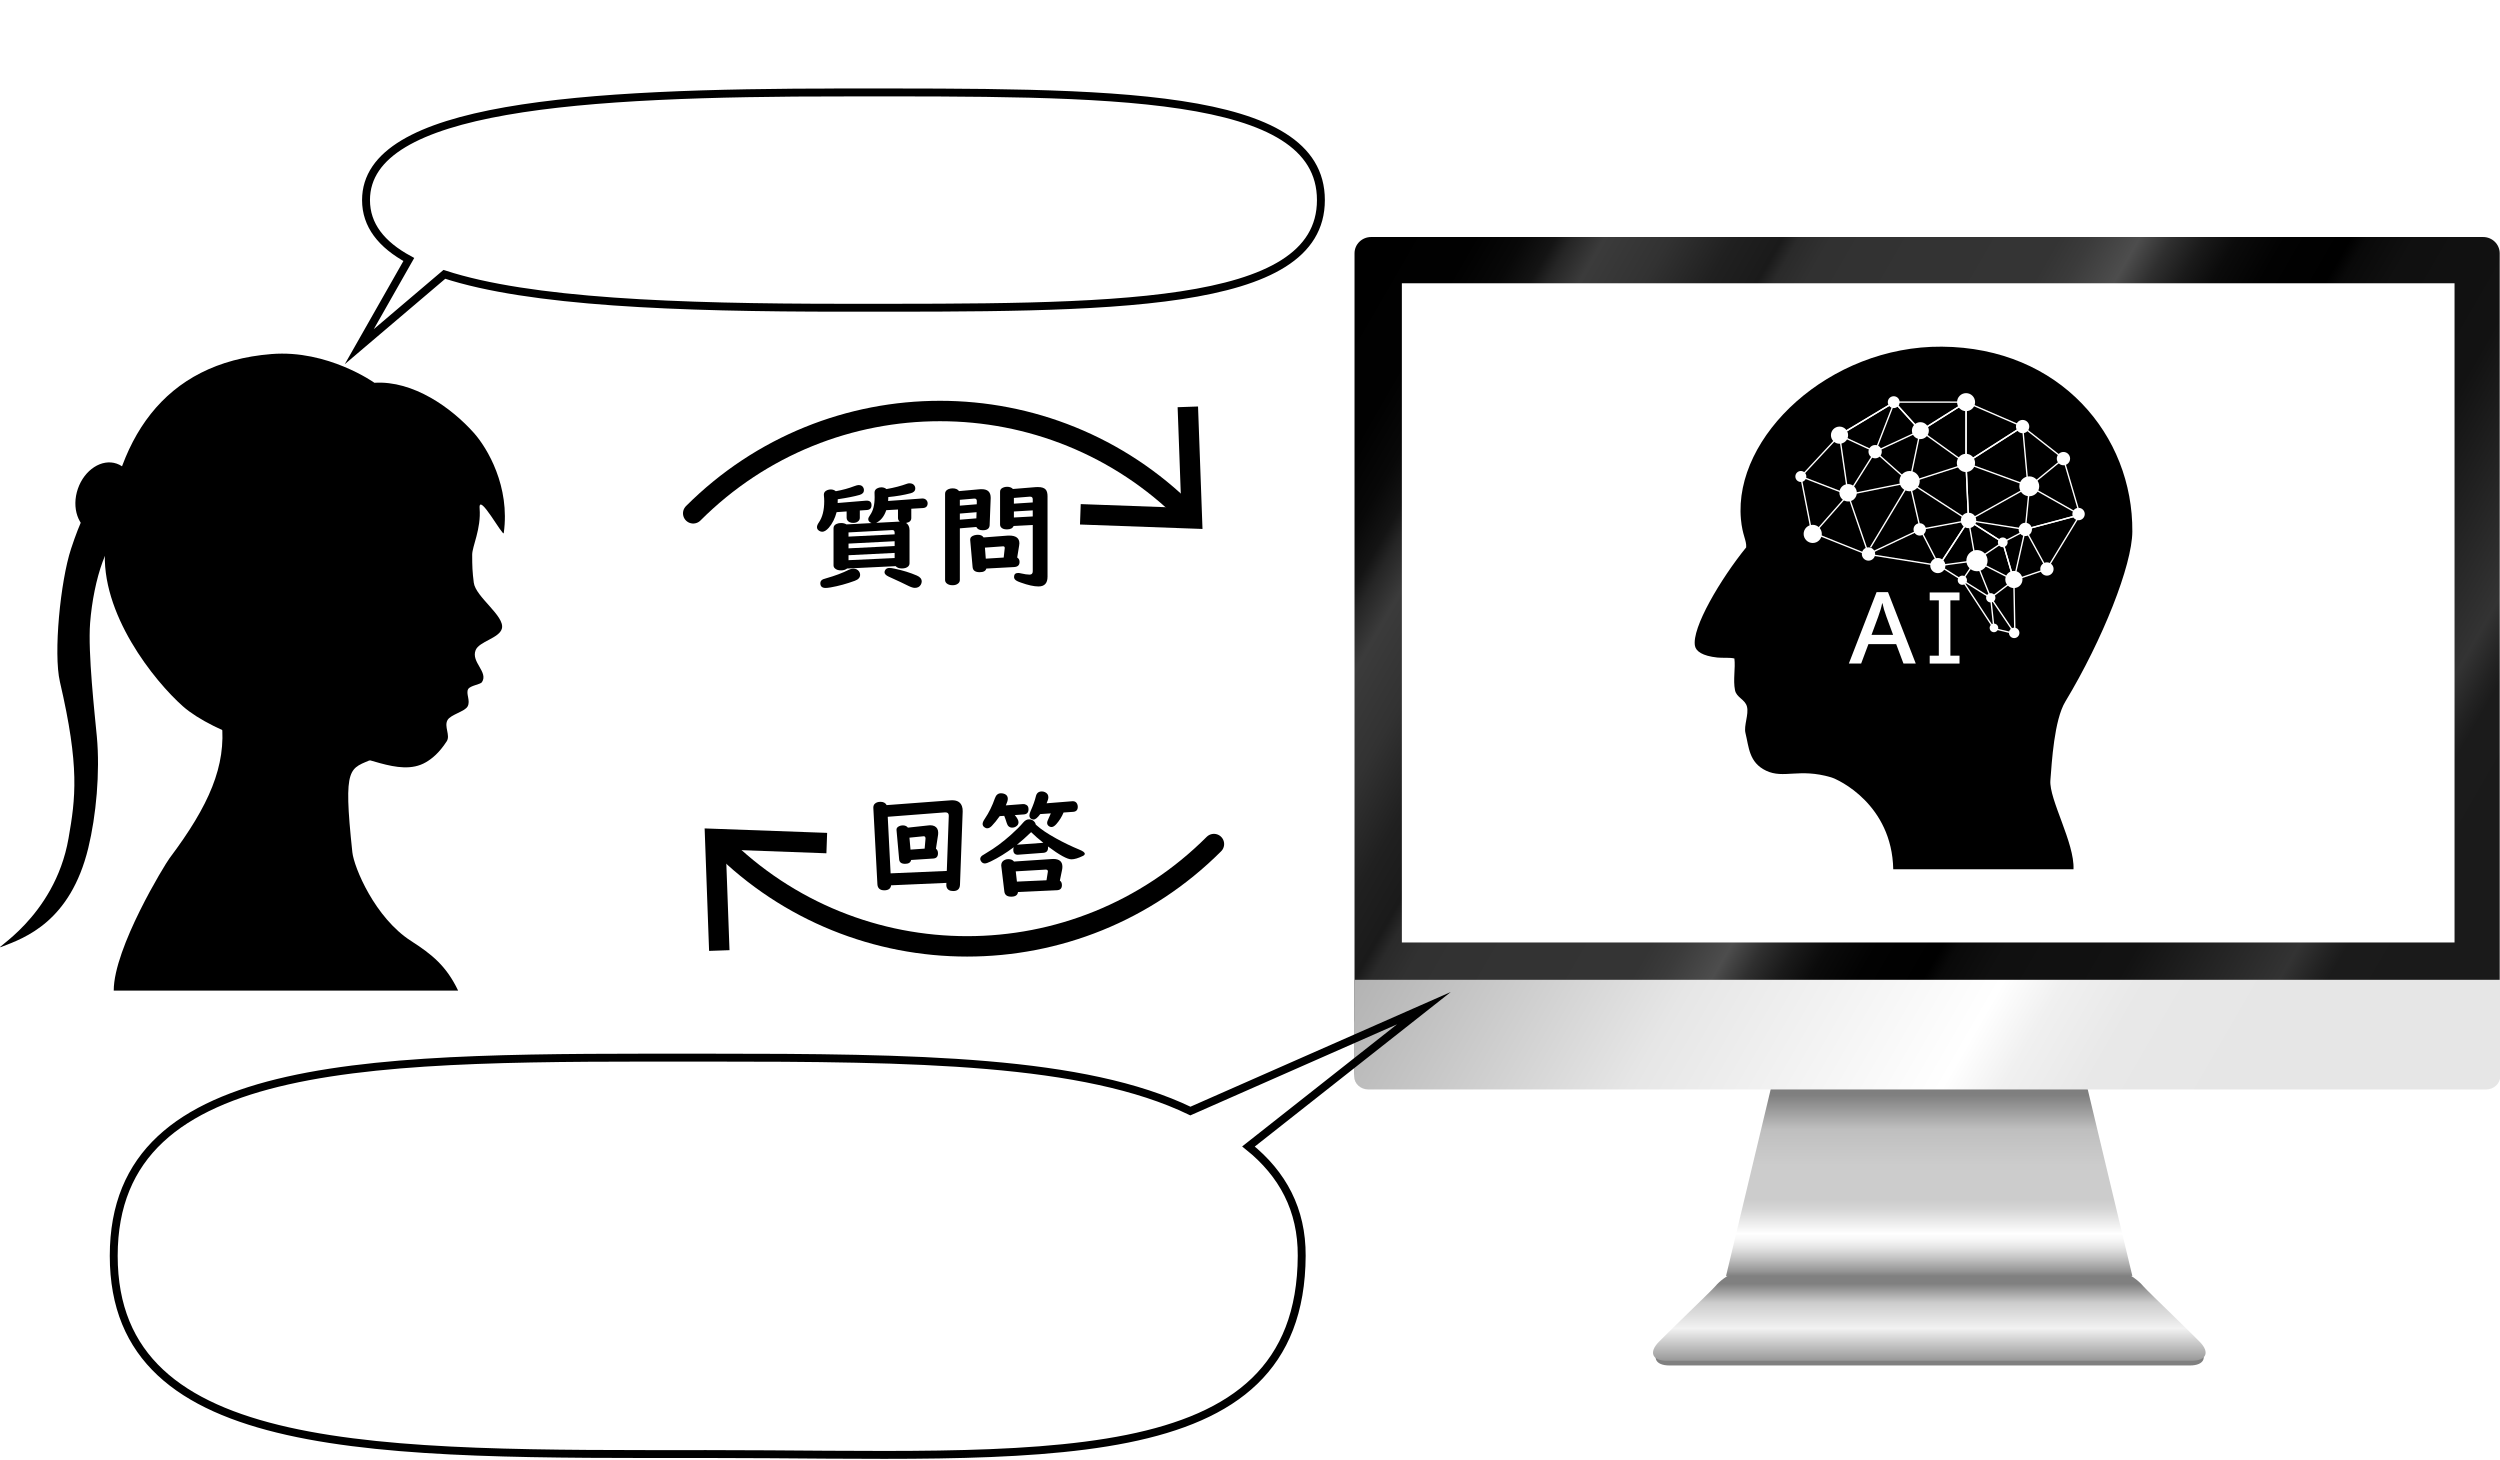 <?xml version="1.0" encoding="UTF-8"?>
<svg xmlns="http://www.w3.org/2000/svg" width="1581" height="923" viewBox="0 0 1581 923" fill="none">
  <g clip-path="url(#clip0_591_309)">
    <path d="M1370.41 831.968C1356.1 817.978 1354.61 816.158 1354.61 816.158C1348.68 808.928 1336.17 803.008 1326.82 803.008H1113.86C1104.51 803.008 1092 808.928 1086.07 816.158C1086.07 816.158 1084.58 817.978 1070.27 831.968C1059.58 842.428 1050.76 851.398 1050.76 851.398C1044.2 858.068 1046.49 863.528 1055.85 863.528H1384.83C1394.18 863.528 1396.47 858.068 1389.92 851.398C1389.92 851.398 1381.1 842.418 1370.41 831.968Z" fill="#808080"></path>
    <path d="M1371.37 829.159C1356.95 815.249 1355.45 813.439 1355.45 813.439C1349.47 806.239 1336.93 800.359 1327.57 800.359H1112.63C1103.28 800.359 1090.73 806.249 1084.75 813.439C1084.75 813.439 1083.25 815.249 1068.83 829.159C1058.05 839.559 1049.15 848.499 1049.15 848.499C1042.55 855.129 1044.8 860.549 1054.15 860.549H1386.04C1395.39 860.549 1397.65 855.129 1391.04 848.499C1391.04 848.499 1382.14 839.559 1371.36 829.159H1371.37Z" fill="url(#paint0_linear_591_309)"></path>
    <path d="M1348.5 806.903H1091.55L1123.67 672.633H1316.38L1348.5 806.903Z" fill="url(#paint1_linear_591_309)"></path>
    <path d="M1580.81 160.191C1580.81 154.501 1576.11 149.891 1570.32 149.891H867.092C861.302 149.891 856.602 154.501 856.602 160.191V677.951C856.602 683.641 861.302 688.251 867.092 688.251H1570.32C1576.11 688.251 1580.81 683.641 1580.81 677.951V160.191Z" fill="url(#paint2_linear_591_309)"></path>
    <path d="M1552.25 179.141H886.539V596.021H1552.25V179.141Z" fill="white"></path>
    <path d="M1581.14 619.641H856.571V645.261C856.441 645.821 856.371 646.411 856.371 647.011V680.701C856.371 685.271 860.391 688.981 865.351 688.981H1572.16C1577.12 688.981 1581.14 685.271 1581.14 680.701V666.391V619.651V619.641Z" fill="url(#paint3_linear_591_309)"></path>
    <path d="M750.549 324.624C664.279 238.354 524.649 238.354 438.379 324.624" stroke="black" stroke-width="12.91" stroke-miterlimit="10" stroke-linecap="round"></path>
    <path d="M757.638 257.062L744.728 257.513L747.058 321.112L683.448 318.793L682.988 331.703L760.458 334.513L757.638 257.062Z" fill="black"></path>
    <path d="M455.52 533.781C541.79 620.051 681.42 620.051 767.69 533.781" stroke="black" stroke-width="12.91" stroke-miterlimit="10" stroke-linecap="round"></path>
    <path d="M448.429 601.351L461.339 600.891L459.009 537.291L522.619 539.621L523.079 526.711L445.609 523.891L448.429 601.351Z" fill="black"></path>
    <path d="M1306.1 443.72C1329.81 404.37 1348.33 357.48 1348.49 336.2C1348.95 275.44 1302.94 219.8 1227.99 219.23C1156.95 218.7 1096.27 275.85 1100.96 328.29C1101.88 338.63 1104.59 341.54 1104.29 346.16C1088.21 365.98 1069.62 397.24 1071.91 408.53C1072.58 411.82 1076.5 414.81 1086.06 415.83C1089.34 416.18 1094.3 415.7 1096.83 416.44C1097.59 422.56 1095.9 429.9 1097.22 436.49C1098.17 441.22 1103.61 442.23 1104.79 446.89C1106.03 451.8 1102.68 458.92 1103.83 463.56C1106.03 472.4 1105.97 482.19 1116.89 487.39C1128.05 492.7 1137.7 485.61 1157.96 491.57C1162.68 492.95 1196.48 508.72 1197.29 549.73H1311.28C1312.09 533.27 1295.73 505.41 1296.66 493.52C1297.57 481.9 1299.06 455.4 1306.1 443.71V443.72Z" fill="black"></path>
    <path d="M1174.25 311.627C1174.25 314.667 1171.78 317.137 1168.74 317.137C1165.7 317.137 1163.23 314.667 1163.23 311.627C1163.23 308.587 1165.7 306.117 1168.74 306.117C1171.78 306.117 1174.25 308.587 1174.25 311.627Z" fill="white"></path>
    <path d="M1256.94 354.554C1256.94 358.264 1253.94 361.264 1250.23 361.264C1246.52 361.264 1243.52 358.264 1243.52 354.554C1243.52 350.844 1246.52 347.844 1250.23 347.844C1253.94 347.844 1256.94 350.844 1256.94 354.554Z" fill="white"></path>
    <path d="M1289.6 307.54C1289.6 311.02 1286.78 313.83 1283.31 313.83C1279.84 313.83 1277.02 311.01 1277.02 307.54C1277.02 304.07 1279.84 301.25 1283.31 301.25C1286.78 301.25 1289.6 304.07 1289.6 307.54Z" fill="white"></path>
    <path d="M1243.91 366.936C1243.91 368.546 1242.61 369.856 1240.99 369.856C1239.37 369.856 1238.07 368.546 1238.07 366.936C1238.07 365.326 1239.38 364.016 1240.99 364.016C1242.6 364.016 1243.91 365.326 1243.91 366.936Z" fill="white"></path>
    <path d="M1217.95 334.795C1217.95 336.965 1216.2 338.715 1214.03 338.715C1211.86 338.715 1210.11 336.955 1210.11 334.795C1210.11 332.635 1211.87 330.875 1214.03 330.875C1216.19 330.875 1217.95 332.635 1217.95 334.795Z" fill="white"></path>
    <path d="M1249.78 329.13C1249.78 331.83 1247.59 334.01 1244.9 334.01C1242.21 334.01 1240.02 331.82 1240.02 329.13C1240.02 326.44 1242.21 324.25 1244.9 324.25C1247.59 324.25 1249.78 326.44 1249.78 329.13Z" fill="white"></path>
    <path d="M1185.84 350.351C1185.84 352.681 1183.96 354.561 1181.63 354.561C1179.3 354.561 1177.42 352.671 1177.42 350.351C1177.42 348.031 1179.31 346.141 1181.63 346.141C1183.95 346.141 1185.84 348.021 1185.84 350.351Z" fill="white"></path>
    <path d="M1298.69 359.835C1298.69 362.165 1296.8 364.045 1294.48 364.045C1292.16 364.045 1290.27 362.165 1290.27 359.835C1290.27 357.505 1292.16 355.625 1294.48 355.625C1296.8 355.625 1298.69 357.505 1298.69 359.835Z" fill="white"></path>
    <path d="M1309.13 290.03C1309.13 292.36 1307.25 294.24 1304.92 294.24C1302.59 294.24 1300.71 292.35 1300.71 290.03C1300.71 287.71 1302.6 285.82 1304.92 285.82C1307.24 285.82 1309.13 287.7 1309.13 290.03Z" fill="white"></path>
    <path d="M1283.31 269.765C1283.31 272.095 1281.43 273.975 1279.1 273.975C1276.77 273.975 1274.89 272.085 1274.89 269.765C1274.89 267.445 1276.77 265.555 1279.1 265.555C1281.43 265.555 1283.31 267.445 1283.31 269.765Z" fill="white"></path>
    <path d="M1269.62 342.971C1269.62 344.671 1268.24 346.051 1266.54 346.051C1264.84 346.051 1263.46 344.671 1263.46 342.971C1263.46 341.271 1264.84 339.891 1266.54 339.891C1268.24 339.891 1269.62 341.271 1269.62 342.971Z" fill="white"></path>
    <path d="M1190.05 285.64C1190.05 287.97 1188.17 289.85 1185.84 289.85C1183.51 289.85 1181.63 287.96 1181.63 285.64C1181.63 283.32 1183.51 281.43 1185.84 281.43C1188.17 281.43 1190.05 283.31 1190.05 285.64Z" fill="white"></path>
    <path d="M1261.89 378.057C1261.89 379.677 1260.57 380.997 1258.95 380.997C1257.33 380.997 1256.01 379.677 1256.01 378.057C1256.01 376.437 1257.33 375.117 1258.95 375.117C1260.57 375.117 1261.89 376.437 1261.89 378.057Z" fill="white"></path>
    <path d="M1285.01 334.796C1285.01 337.116 1283.12 339.006 1280.8 339.006C1278.48 339.006 1276.59 337.116 1276.59 334.796C1276.59 332.476 1278.47 330.586 1280.8 330.586C1283.13 330.586 1285.01 332.476 1285.01 334.796Z" fill="white"></path>
    <path d="M1152.12 337.641C1152.12 340.821 1149.54 343.391 1146.37 343.391C1143.2 343.391 1140.62 340.811 1140.62 337.641C1140.62 334.471 1143.2 331.891 1146.37 331.891C1149.54 331.891 1152.12 334.471 1152.12 337.641Z" fill="white"></path>
    <path d="M1168.74 275.203C1168.74 278.203 1166.31 280.633 1163.31 280.633C1160.31 280.633 1157.88 278.203 1157.88 275.203C1157.88 272.203 1160.31 269.773 1163.31 269.773C1166.31 269.773 1168.74 272.203 1168.74 275.203Z" fill="white"></path>
    <path d="M1279.01 366.469C1279.01 369.469 1276.58 371.899 1273.58 371.899C1270.58 371.899 1268.15 369.469 1268.15 366.469C1268.15 363.469 1270.58 361.039 1273.58 361.039C1276.58 361.039 1279.01 363.469 1279.01 366.469Z" fill="white"></path>
    <path d="M1138.85 304.799C1140.77 304.799 1142.32 303.246 1142.32 301.329C1142.32 299.413 1140.77 297.859 1138.85 297.859C1136.94 297.859 1135.38 299.413 1135.38 301.329C1135.38 303.246 1136.94 304.799 1138.85 304.799Z" fill="white"></path>
    <path d="M1230.28 357.665C1230.28 360.315 1228.13 362.455 1225.49 362.455C1222.85 362.455 1220.7 360.305 1220.7 357.665C1220.7 355.025 1222.85 352.875 1225.49 352.875C1228.13 352.875 1230.28 355.025 1230.28 357.665Z" fill="white"></path>
    <path d="M1318.4 325.084C1318.4 327.254 1316.64 329.004 1314.48 329.004C1312.32 329.004 1310.56 327.244 1310.56 325.084C1310.56 322.924 1312.32 321.164 1314.48 321.164C1316.64 321.164 1318.4 322.924 1318.4 325.084Z" fill="white"></path>
    <path d="M1201.34 254.32C1201.34 256.39 1199.66 258.07 1197.59 258.07C1195.52 258.07 1193.84 256.39 1193.84 254.32C1193.84 252.25 1195.52 250.57 1197.59 250.57C1199.66 250.57 1201.34 252.25 1201.34 254.32Z" fill="white"></path>
    <path d="M1214.03 304.269C1214.03 307.809 1211.16 310.679 1207.62 310.679C1204.08 310.679 1201.21 307.809 1201.21 304.269C1201.21 300.729 1204.08 297.859 1207.62 297.859C1211.16 297.859 1214.03 300.729 1214.03 304.269Z" fill="white"></path>
    <path d="M1243.31 298.529C1246.5 298.502 1249.06 295.897 1249.03 292.71C1249.01 289.524 1246.4 286.962 1243.22 286.99C1240.03 287.017 1237.47 289.622 1237.49 292.809C1237.52 295.995 1240.13 298.557 1243.31 298.529Z" fill="white"></path>
    <path d="M1219.81 272.337C1219.81 275.297 1217.41 277.697 1214.45 277.697C1211.49 277.697 1209.09 275.297 1209.09 272.337C1209.09 269.377 1211.49 266.977 1214.45 266.977C1217.41 266.977 1219.81 269.377 1219.81 272.337Z" fill="white"></path>
    <path d="M1249.05 254.317C1249.05 257.467 1246.5 260.017 1243.35 260.017C1240.2 260.017 1237.65 257.467 1237.65 254.317C1237.65 251.167 1240.2 248.617 1243.35 248.617C1246.5 248.617 1249.05 251.167 1249.05 254.317Z" fill="white"></path>
    <path d="M1263.68 397.095C1263.68 398.595 1262.46 399.805 1260.97 399.805C1259.48 399.805 1258.26 398.585 1258.26 397.095C1258.26 395.605 1259.47 394.375 1260.97 394.375C1262.47 394.375 1263.68 395.595 1263.68 397.095Z" fill="white"></path>
    <path d="M1277.07 400.237C1277.07 402.057 1275.59 403.537 1273.77 403.537C1271.95 403.537 1270.47 402.057 1270.47 400.237C1270.47 398.417 1271.95 396.938 1273.77 396.938C1275.59 396.938 1277.07 398.417 1277.07 400.237Z" fill="white"></path>
    <path d="M1244.9 329.126L1243.27 292.716L1279.1 269.766L1304.92 290.026L1315.35 325.556L1294.48 359.826L1273.58 366.936L1266.55 342.966L1244.9 329.126Z" stroke="white" stroke-width="0.88" stroke-miterlimit="10"></path>
    <path d="M1138.85 301.526L1163.62 274.886L1198.01 254.266L1214.52 272.476L1243.35 254.316V293.486L1244.9 329.126L1226.26 357.666L1180.11 350.346L1145.72 336.576L1138.85 301.526Z" stroke="white" stroke-width="0.88" stroke-miterlimit="10"></path>
    <path d="M1214.45 272.336L1207.62 304.966" stroke="white" stroke-width="0.88" stroke-miterlimit="10"></path>
    <path d="M1243.35 254.316L1214.52 272.476L1198.01 254.266L1243.35 254.316Z" stroke="white" stroke-width="0.88" stroke-miterlimit="10"></path>
    <path d="M1279.1 269.762L1243.27 292.712L1243.35 254.312L1279.1 269.762Z" stroke="white" stroke-width="0.88" stroke-miterlimit="10"></path>
    <path d="M1198.01 254.266L1185.84 285.636L1163.31 275.206L1198.01 254.266Z" stroke="white" stroke-width="0.88" stroke-miterlimit="10"></path>
    <path d="M1243.35 293.484L1207.62 304.964" stroke="white" stroke-width="0.88" stroke-miterlimit="10"></path>
    <path d="M1207.62 304.969L1244.9 329.129" stroke="white" stroke-width="0.88" stroke-miterlimit="10"></path>
    <path d="M1207.62 304.969L1214.45 334.799" stroke="white" stroke-width="0.88" stroke-miterlimit="10"></path>
    <path d="M1207.62 304.969L1182.9 346.139" stroke="white" stroke-width="0.88" stroke-miterlimit="10"></path>
    <path d="M1207.62 304.963L1185.84 285.633" stroke="white" stroke-width="0.88" stroke-miterlimit="10"></path>
    <path d="M1240.99 366.935L1226.26 357.665L1244.9 329.125L1266.55 342.965L1273.58 366.935L1274.2 400.695L1260.97 397.505L1240.99 366.935Z" stroke="white" stroke-width="0.88" stroke-miterlimit="10"></path>
    <path d="M1185.84 285.636L1214.45 272.336" stroke="white" stroke-width="0.88" stroke-miterlimit="10"></path>
    <path d="M1279.1 269.766L1282.51 307.536" stroke="white" stroke-width="0.88" stroke-miterlimit="10"></path>
    <path d="M1283.47 307.533L1304.92 290.023" stroke="white" stroke-width="0.88" stroke-miterlimit="10"></path>
    <path d="M1283.47 307.539L1315.35 325.559" stroke="white" stroke-width="0.88" stroke-miterlimit="10"></path>
    <path d="M1315.35 325.555L1280.8 334.795" stroke="white" stroke-width="0.88" stroke-miterlimit="10"></path>
    <path d="M1280.8 334.797L1294.48 359.827" stroke="white" stroke-width="0.88" stroke-miterlimit="10"></path>
    <path d="M1280.8 334.795L1315.35 325.555" stroke="white" stroke-width="0.88" stroke-miterlimit="10"></path>
    <path d="M1280.8 334.799L1283.47 307.539" stroke="white" stroke-width="0.88" stroke-miterlimit="10"></path>
    <path d="M1283.47 307.539L1242.84 292.719" stroke="white" stroke-width="0.88" stroke-miterlimit="10"></path>
    <path d="M1214.45 272.336L1242.84 292.716" stroke="white" stroke-width="0.88" stroke-miterlimit="10"></path>
    <path d="M1138.85 301.328L1168.74 312.828" stroke="white" stroke-width="0.88" stroke-miterlimit="10"></path>
    <path d="M1168.74 312.823L1163.31 275.203" stroke="white" stroke-width="0.88" stroke-miterlimit="10"></path>
    <path d="M1168.74 312.823L1185.84 285.633" stroke="white" stroke-width="0.88" stroke-miterlimit="10"></path>
    <path d="M1168.74 312.829L1207.62 304.969" stroke="white" stroke-width="0.88" stroke-miterlimit="10"></path>
    <path d="M1168.74 312.828L1147.3 337.198" stroke="white" stroke-width="0.88" stroke-miterlimit="10"></path>
    <path d="M1168.74 312.828L1181.63 350.348" stroke="white" stroke-width="0.88" stroke-miterlimit="10"></path>
    <path d="M1181.63 350.347L1214.45 334.797" stroke="white" stroke-width="0.88" stroke-miterlimit="10"></path>
    <path d="M1214.45 334.797L1226.26 357.667" stroke="white" stroke-width="0.88" stroke-miterlimit="10"></path>
    <path d="M1214.45 334.795L1244.9 329.125" stroke="white" stroke-width="0.88" stroke-miterlimit="10"></path>
    <path d="M1244.9 329.129L1283.47 307.539" stroke="white" stroke-width="0.88" stroke-miterlimit="10"></path>
    <path d="M1244.9 329.125L1280.8 334.795" stroke="white" stroke-width="0.88" stroke-miterlimit="10"></path>
    <path d="M1280.8 334.797L1273.58 366.937" stroke="white" stroke-width="0.88" stroke-miterlimit="10"></path>
    <path d="M1244.9 329.125L1249.37 354.555" stroke="white" stroke-width="0.88" stroke-miterlimit="10"></path>
    <path d="M1249.37 354.559L1266.55 342.969" stroke="white" stroke-width="0.88" stroke-miterlimit="10"></path>
    <path d="M1249.37 354.555L1226.26 357.665" stroke="white" stroke-width="0.88" stroke-miterlimit="10"></path>
    <path d="M1249.37 354.555L1240.99 366.935" stroke="white" stroke-width="0.88" stroke-miterlimit="10"></path>
    <path d="M1249.37 354.555L1273.58 366.935" stroke="white" stroke-width="0.88" stroke-miterlimit="10"></path>
    <path d="M1273.58 366.938L1258.94 378.057" stroke="white" stroke-width="0.88" stroke-miterlimit="10"></path>
    <path d="M1258.94 378.055L1274.2 400.695" stroke="white" stroke-width="0.88" stroke-miterlimit="10"></path>
    <path d="M1258.94 378.055L1260.97 397.505" stroke="white" stroke-width="0.88" stroke-miterlimit="10"></path>
    <path d="M1259.17 378.327L1240.99 366.938" stroke="white" stroke-width="0.88" stroke-miterlimit="10"></path>
    <path d="M1249.64 354.883L1258.94 378.053" stroke="white" stroke-width="0.88" stroke-miterlimit="10"></path>
    <path d="M1266.55 342.967L1282.14 334.797" stroke="white" stroke-width="0.88" stroke-miterlimit="10"></path>
    <path d="M1186.76 374.453H1193.97L1211.53 419.633H1203.75L1199.14 407.333H1181.6L1176.99 419.633H1169.21L1186.75 374.453H1186.76ZM1197.2 401.503L1193 390.063C1191.81 386.843 1190.97 384.013 1190.48 381.553H1190.26C1189.79 384.013 1188.96 386.843 1187.77 390.063L1183.54 401.503H1197.2Z" fill="white"></path>
    <path d="M1220.34 374.672H1239.2V379.662H1233.43V414.652H1239.2V419.642H1220.34V414.652H1226.11V379.662H1220.34V374.672Z" fill="white"></path>
    <path d="M529.778 315.733V316.323C529.778 316.973 529.768 317.563 529.738 318.103L547.828 316.603H548.058C550.118 316.603 551.148 317.553 551.148 319.463C551.148 321.373 550.168 322.393 548.218 322.533L543.748 322.843V327.443C543.748 328.233 543.478 328.903 542.938 329.463C542.138 330.273 541.018 330.683 539.578 330.683C537.878 330.683 536.658 330.153 535.908 329.083C535.578 328.623 535.408 328.073 535.408 327.443V323.433L529.078 323.883C528.018 327.873 526.368 331.173 524.098 333.773C522.608 335.443 521.228 336.283 519.968 336.283C519.328 336.283 518.708 336.093 518.118 335.723C517.138 335.143 516.648 334.353 516.648 333.353C516.648 332.543 517.048 331.553 517.848 330.393C520.108 327.123 521.238 322.653 521.238 316.983C521.238 315.803 521.178 314.633 521.048 313.503C521.018 313.183 521.008 312.923 521.008 312.733C521.008 311.433 521.768 310.493 523.288 309.913C523.958 309.653 524.648 309.533 525.368 309.533C526.598 309.533 527.668 309.903 528.568 310.643C532.918 309.853 536.788 308.793 540.178 307.473C541.468 306.983 542.398 306.743 542.998 306.743C544.488 306.743 545.508 307.333 546.048 308.523C546.258 308.993 546.358 309.473 546.358 309.983C546.358 311.443 545.448 312.443 543.618 312.983C540.398 313.913 535.788 314.833 529.768 315.733H529.778ZM539.658 359.623C541.198 359.623 542.368 360.173 543.168 361.263C543.678 361.963 543.938 362.723 543.938 363.563C543.938 365.233 542.818 366.473 540.578 367.293C535.408 369.193 530.318 370.593 525.298 371.473C523.908 371.703 522.858 371.823 522.138 371.823C519.898 371.823 518.778 370.823 518.778 368.823C518.778 367.683 519.368 366.853 520.548 366.313C520.808 366.193 521.438 366.003 522.438 365.723C528.118 364.103 532.868 362.323 536.668 360.393C537.698 359.883 538.688 359.623 539.638 359.623H539.658ZM573.028 330.713C574.468 331.663 575.188 333.203 575.188 335.313V356.283C575.188 356.933 574.978 357.503 574.568 357.993C573.668 358.993 572.268 359.493 570.368 359.493C568.598 359.493 567.268 359.003 566.398 358.033L535.688 359.533C534.708 360.323 533.438 360.713 531.868 360.713C530.118 360.713 528.808 360.273 527.938 359.393C527.398 358.883 527.128 358.253 527.128 357.513V333.963C527.128 332.753 527.798 331.863 529.138 331.283C529.958 330.933 530.878 330.763 531.878 330.763C533.238 330.763 534.388 331.053 535.308 331.633L551.198 330.793C549.788 330.233 549.078 329.423 549.078 328.353C549.078 327.683 549.468 326.813 550.238 325.743C552.168 323.053 553.128 319.283 553.128 314.453L553.048 311.493C553.048 310.143 553.778 309.183 555.248 308.603C555.938 308.323 556.658 308.183 557.408 308.183C558.638 308.183 559.708 308.553 560.608 309.293C565.548 308.413 569.878 307.283 573.608 305.913C574.118 305.723 574.648 305.633 575.188 305.633C576.708 305.633 577.788 306.193 578.428 307.303C578.688 307.743 578.818 308.253 578.818 308.833C578.818 310.393 577.878 311.413 575.998 311.903C571.698 313.043 566.958 313.853 561.768 314.343C561.768 314.833 561.728 315.653 561.648 316.813L583.168 315.243H583.398C584.658 315.243 585.598 315.753 586.218 316.773C586.498 317.213 586.638 317.703 586.638 318.233C586.638 320.163 585.608 321.183 583.548 321.303L576.298 321.723V327.573C576.298 329.293 575.208 330.333 573.018 330.713H573.028ZM565.768 337.923V336.883C565.768 335.703 565.228 335.143 564.148 335.213L563.798 335.243L536.598 336.703V339.353L565.758 337.923H565.768ZM565.768 342.273L536.608 343.773V346.773L565.768 345.313V342.283V342.273ZM565.768 349.663L536.608 351.123V354.263L565.768 352.903V349.663ZM569.048 329.873C568.278 329.293 567.888 328.523 567.888 327.573V322.213L560.478 322.633C559.118 326.603 556.978 329.273 554.078 330.643L568.548 329.873H569.048ZM562.488 359.173C563.288 359.173 564.368 359.323 565.728 359.623C570.948 360.713 575.638 362.163 579.808 363.973C581.868 364.853 582.898 366.113 582.898 367.733C582.898 368.403 582.688 369.103 582.278 369.823C581.508 371.123 580.258 371.773 578.538 371.773C577.538 371.773 576.158 371.343 574.408 370.483C572.148 369.323 567.988 367.373 561.948 364.633C560.228 363.823 559.368 362.903 559.368 361.883C559.368 361.393 559.538 360.893 559.868 360.383C560.408 359.573 561.278 359.163 562.488 359.163V359.173Z" fill="black"></path>
    <path d="M617.498 333.254L607.008 334.124V366.764C607.008 367.674 606.648 368.414 605.928 368.994C605.058 369.734 603.888 370.104 602.418 370.104C600.768 370.104 599.498 369.684 598.598 368.854C597.978 368.274 597.668 367.574 597.668 366.764V312.244C597.668 310.944 598.358 309.984 599.748 309.354C600.568 309.004 601.458 308.834 602.408 308.834C604.308 308.834 605.678 309.414 606.498 310.574L619.648 309.394C619.958 309.374 620.368 309.364 620.878 309.364C624.628 309.364 626.508 311.164 626.508 314.764V315.114L625.848 332.184C625.698 334.274 624.268 335.324 621.568 335.324C619.458 335.324 618.098 334.644 617.478 333.264L617.498 333.254ZM617.698 318.904L617.738 317.094C617.788 315.914 617.338 315.314 616.388 315.314H615.998L607.008 316.084V319.774L617.698 318.904ZM617.578 323.914L607.008 324.784V328.654L617.458 327.814L617.578 323.914ZM643.268 352.584C644.268 353.164 644.768 354.094 644.768 355.374C644.768 357.414 643.598 358.494 641.258 358.614L623.748 359.554C623.358 361.084 621.958 361.854 619.548 361.854C616.748 361.854 615.248 360.774 615.068 358.614L613.568 341.724C613.538 341.514 613.528 341.374 613.528 341.304C613.528 339.914 614.438 338.974 616.268 338.484C616.988 338.294 617.708 338.204 618.428 338.204C620.128 338.204 621.318 338.764 622.018 339.874L637.178 338.724C637.458 338.704 637.808 338.694 638.218 338.694C642.508 338.694 644.658 340.334 644.658 343.604C644.658 344.004 644.608 344.464 644.508 344.994L643.278 352.584H643.268ZM634.738 352.584L635.358 347.014C635.378 346.764 635.398 346.624 635.398 346.594C635.448 345.784 635.008 345.414 634.088 345.484L633.858 345.524L622.868 346.324L623.408 353.294L634.748 352.594L634.738 352.584ZM653.108 332.004L640.998 332.634C640.408 334.074 638.988 334.794 636.758 334.794C634.908 334.794 633.618 334.284 632.898 333.264C632.588 332.844 632.438 332.334 632.438 331.734V310.974C632.438 309.764 633.068 308.894 634.328 308.364C635.098 308.014 635.938 307.844 636.838 307.844C638.488 307.844 639.728 308.314 640.578 309.234L655.008 308.054C655.398 308.034 655.878 308.024 656.478 308.024C658.868 308.024 660.518 308.594 661.418 309.734C662.108 310.644 662.458 312.014 662.458 313.844V364.704C662.458 368.814 660.558 370.874 656.748 370.874C653.868 370.874 650.168 370.064 645.638 368.434C644.558 368.064 643.738 367.724 643.168 367.424C641.908 366.774 641.278 365.924 641.278 364.884C641.278 363.194 642.148 362.344 643.898 362.344C644.388 362.344 645.008 362.434 645.748 362.624C647.928 363.134 649.738 363.394 651.148 363.394C652.458 363.394 653.118 362.674 653.118 361.234V332.044L653.108 332.004ZM653.108 317.754V315.734C653.108 314.644 652.568 314.094 651.488 314.094H651.068L641.188 314.894V318.514L653.108 317.744V317.754ZM653.108 322.764L641.188 323.464V327.264L653.108 326.604V322.774V322.764Z" fill="black"></path>
    <path d="M598.479 558.336L563.539 559.866C563.259 561.976 561.809 563.036 559.189 563.036C556.569 563.036 555.009 561.756 554.869 559.206L552.289 510.826C552.289 509.776 552.569 508.966 553.129 508.386C553.989 507.506 555.209 507.066 556.789 507.066C558.669 507.066 559.979 507.766 560.729 509.156L601.169 506.126C601.539 506.106 601.879 506.086 602.179 506.086C605.409 506.086 607.459 507.356 608.349 509.886C608.699 510.866 608.849 511.966 608.799 513.196L607.089 559.626C606.929 562.206 605.509 563.496 602.839 563.496C600.539 563.496 599.139 562.646 598.629 560.956C598.489 560.536 598.429 560.096 598.459 559.636L598.499 558.346L598.479 558.336ZM598.759 550.776L600.009 515.906C600.029 514.466 599.349 513.746 597.949 513.746H597.569L561.409 516.536L563.219 552.306L598.749 550.776H598.759ZM591.889 536.736C592.749 537.366 593.179 538.326 593.179 539.626C593.179 541.696 592.199 542.796 590.249 542.936L576.209 543.846C575.859 545.476 574.579 546.286 572.379 546.286C570.029 546.286 568.779 545.336 568.619 543.426L566.979 525.176L566.949 524.826C566.879 523.846 567.399 523.086 568.519 522.526C569.239 522.156 570.039 521.966 570.919 521.966C572.359 521.966 573.439 522.446 574.159 523.396L587.329 521.966C587.699 521.916 588.009 521.896 588.269 521.896C589.339 521.896 590.239 522.086 590.989 522.456C592.549 523.246 593.319 524.646 593.319 526.666C593.319 527.106 593.299 527.516 593.249 527.886L591.889 536.736ZM584.749 536.666L585.309 530.296C585.289 529.346 584.949 528.866 584.299 528.866H583.879L575.139 529.736L575.799 537.296L584.749 536.666Z" fill="black"></path>
    <path d="M641.118 535.768C636.238 539.418 631.398 542.408 626.588 544.758C624.818 545.618 623.568 546.048 622.828 546.048C621.828 546.048 621.038 545.608 620.458 544.728C620.088 544.198 619.898 543.708 619.898 543.268C619.898 542.458 620.288 541.738 621.078 541.108C621.288 540.918 622.238 540.328 623.938 539.328C629.068 536.328 634.238 532.498 639.438 527.828C642.618 524.998 645.208 522.398 647.208 520.028C648.278 518.778 649.468 518.148 650.798 518.148C651.848 518.148 652.768 518.478 653.588 519.128C654.358 519.758 654.828 520.538 655.018 521.458C655.138 521.548 655.268 521.678 655.438 521.838C658.268 524.418 662.428 527.218 667.908 530.238C672.738 532.908 677.658 535.278 682.678 537.348C684.908 538.258 686.018 539.118 686.018 539.928C686.018 540.458 685.598 540.928 684.768 541.318C681.838 542.738 679.438 543.438 677.558 543.438C674.958 543.438 670.008 540.718 662.718 535.288C662.768 535.568 662.788 535.838 662.788 536.088C662.788 538.088 661.808 539.168 659.858 539.328L644.048 540.508C643.838 540.528 643.718 540.548 643.698 540.548C641.768 540.548 640.808 539.508 640.808 537.408C640.808 536.828 640.908 536.278 641.118 535.768ZM641.738 515.458C643.318 517.268 644.108 518.778 644.108 519.988C644.108 521.198 643.518 522.108 642.328 522.808C641.658 523.208 640.938 523.398 640.168 523.398C638.378 523.398 637.208 522.408 636.648 520.438C636.178 518.858 635.658 517.358 635.078 515.948L632.218 516.118C630.428 518.648 628.758 520.718 627.198 522.318C626.218 523.318 625.268 523.818 624.338 523.818C623.668 523.818 623.018 523.558 622.388 523.048C621.738 522.518 621.408 521.838 621.408 521.028C621.408 520.218 621.888 519.108 622.838 517.718C625.388 513.938 627.508 509.638 629.178 504.828C629.898 502.718 631.188 501.658 633.048 501.658C633.908 501.658 634.698 501.818 635.418 502.148C636.698 502.728 637.338 503.728 637.338 505.148C637.338 506.128 636.918 507.518 636.088 509.328L646.958 508.488C647.628 508.418 648.328 508.588 649.048 509.008C649.978 509.498 650.438 510.398 650.438 511.728C650.438 513.798 649.458 514.898 647.508 515.038L641.728 515.458H641.738ZM670.238 556.878C671.118 557.478 671.558 558.438 671.558 559.738C671.558 561.808 670.508 562.888 668.428 562.978L643.768 564.128C643.558 566.078 642.128 567.058 639.488 567.058C636.848 567.058 635.388 565.948 635.138 563.718L633.188 547.448V546.998C633.258 545.648 633.888 544.638 635.068 543.968C635.808 543.528 636.648 543.308 637.578 543.308C639.248 543.308 640.478 543.818 641.268 544.838L665.308 543.238C665.678 543.218 665.938 543.208 666.078 543.208C669.928 543.208 671.858 544.848 671.858 548.118C671.858 548.788 671.788 549.458 671.648 550.108L670.258 556.898L670.238 556.878ZM661.808 556.698L662.648 551.368C662.668 551.228 662.678 551.118 662.678 551.018C662.678 550.348 662.268 549.988 661.458 549.938H661.288L642.368 551.048L643.098 557.528L661.808 556.688V556.698ZM643.098 534.228C643.328 534.178 643.518 534.158 643.658 534.158L659.578 533.008H659.818C656.728 530.548 654.148 528.298 652.088 526.248C648.838 529.378 645.838 532.038 643.098 534.228ZM672.608 513.818C671.498 516.508 669.968 518.948 668.048 521.138C666.938 522.388 665.908 523.018 664.978 523.018C664.518 523.018 664.048 522.888 663.588 522.638C662.658 522.108 662.198 521.338 662.198 520.338C662.198 519.778 662.428 519.038 662.898 518.108C663.738 516.348 664.278 515.098 664.538 514.378L657.848 514.828C656.148 517.128 654.748 518.278 653.638 518.278C653.128 518.278 652.618 518.128 652.108 517.828C651.368 517.388 650.998 516.668 650.998 515.668C650.998 514.928 651.268 513.968 651.798 512.808C653.358 509.348 654.458 506.248 655.108 503.508C655.598 501.508 656.848 500.508 658.868 500.508C659.568 500.508 660.228 500.658 660.858 500.958C662.278 501.628 662.978 502.698 662.978 504.168C662.978 505.138 662.608 506.418 661.868 507.998L677.998 506.708C678.158 506.688 678.298 506.678 678.418 506.678C679.648 506.678 680.538 507.188 681.098 508.208C681.418 508.788 681.588 509.448 681.588 510.198C681.588 512.198 680.608 513.268 678.658 513.408L672.628 513.828L672.608 513.818Z" fill="black"></path>
    <path d="M37.889 431.178C50.489 485.278 47.759 504.798 43.339 530.158C34.489 580.988 -7.521 602.028 1.169 598.708C15.909 593.078 44.519 582.758 55.829 536.278C60.789 515.908 63.339 488.488 61.249 465.878C59.979 452.158 55.509 412.788 56.989 393.898C59.109 366.708 68.499 337.008 79.269 337.348C89.449 337.678 92.709 325.788 90.399 317.908C89.019 313.178 81.129 301.288 75.809 303.988C64.329 309.818 56.489 311.858 44.929 347.068C38.199 367.558 33.709 413.228 37.889 431.168V431.178Z" fill="black"></path>
    <path d="M66.49 346.84C63.23 387.89 97.57 430.65 115.74 446.73C134.59 463.43 186.09 481.12 212.2 477.35C228.37 475.02 251.97 492.18 269.32 482.05C273.1 479.85 277.66 476.27 282.51 468.79C284.97 465 280.64 459.39 283.06 455.3C285.07 451.9 293.85 450 295.68 446.81C297.76 443.17 294.42 438.6 296.08 435.77C297.4 433.53 303.82 432.84 304.76 431.43C309.03 425 297.78 418.8 300.78 411.18C302.98 405.59 315.89 403.6 317.41 397.44C319.36 389.56 300.78 377.55 299.62 368.48C298.75 361.69 298.61 358.06 298.61 350.8C298.61 345.48 304.33 334.54 303.31 321.52C302.46 310.61 318.2 339.76 318.57 337.12C322.7 307.71 308.22 283.36 299.69 273.79C285.58 257.95 261.37 240.53 236.78 242.07C236.78 242.07 207.32 221.04 171.7 223.9C102.98 229.41 71.92 278.38 66.49 346.83V346.84Z" fill="black"></path>
    <path d="M71.922 626.442C71.922 599.492 104.262 546.672 107.262 542.682C132.262 509.392 143.192 484.292 140.202 456.592C138.162 437.772 246.972 475.022 236.252 479.782C221.052 486.532 216.842 482.782 222.822 538.932C223.842 548.502 237.102 580.412 259.972 595.082C273.302 603.642 282.292 610.932 289.712 626.442H71.922Z" fill="black"></path>
    <path d="M83.291 320.826C79.151 332.846 68.171 339.966 58.771 336.726C49.371 333.486 45.111 321.116 49.251 309.096C53.391 297.076 64.371 289.956 73.771 293.196C83.171 296.436 87.431 308.806 83.291 320.826Z" fill="black"></path>
    <path d="M533.411 58.467C366.651 58.467 231.471 67.217 231.471 126.547C231.471 142.417 241.161 154.667 258.531 164.107L227.211 219.227L281.021 173.497C335.001 191.107 427.871 194.617 533.401 194.617C700.151 194.617 835.341 196.317 835.341 126.537C835.341 56.757 700.161 58.457 533.401 58.457L533.411 58.467Z" stroke="black" stroke-width="5" stroke-miterlimit="10"></path>
    <path d="M447.562 919.537C655.022 919.537 822.492 935.537 823.202 794.187C823.352 764.957 811.152 742.407 789.542 725.037L900.502 637.547L752.802 702.627C685.642 670.197 578.862 668.847 447.562 668.847C240.102 668.847 71.922 665.717 71.922 794.197C71.922 922.677 240.102 919.547 447.562 919.547V919.537Z" stroke="black" stroke-width="5" stroke-miterlimit="10"></path>
  </g>
  <defs>
    <linearGradient id="paint0_linear_591_309" x1="1220.11" y1="860.539" x2="1220.11" y2="800.359" gradientUnits="userSpaceOnUse">
      <stop stop-color="#999999"></stop>
      <stop offset="0.34" stop-color="#F2F2F2"></stop>
      <stop offset="0.61" stop-color="#CCCCCC"></stop>
      <stop offset="0.81" stop-color="#808080"></stop>
    </linearGradient>
    <linearGradient id="paint1_linear_591_309" x1="1220.02" y1="806.903" x2="1220.02" y2="672.633" gradientUnits="userSpaceOnUse">
      <stop stop-color="#808080"></stop>
      <stop offset="0.02" stop-color="#949494"></stop>
      <stop offset="0.08" stop-color="#C1C1C1"></stop>
      <stop offset="0.13" stop-color="#E3E3E3"></stop>
      <stop offset="0.17" stop-color="#F7F7F7"></stop>
      <stop offset="0.2" stop-color="white"></stop>
      <stop offset="0.22" stop-color="#F7F7F7"></stop>
      <stop offset="0.31" stop-color="#D7D7D7"></stop>
      <stop offset="0.36" stop-color="#CCCCCC"></stop>
      <stop offset="0.52" stop-color="#CCCCCC"></stop>
      <stop offset="0.69" stop-color="#BFBFBF"></stop>
      <stop offset="0.85" stop-color="#808080"></stop>
      <stop offset="0.9" stop-color="#7C7C7C"></stop>
      <stop offset="0.94" stop-color="#707070"></stop>
      <stop offset="0.98" stop-color="#5D5D5D"></stop>
      <stop offset="1" stop-color="#4D4D4D"></stop>
    </linearGradient>
    <linearGradient id="paint2_linear_591_309" x1="1603.55" y1="641.271" x2="833.842" y2="196.881" gradientUnits="userSpaceOnUse">
      <stop stop-color="#1A1A1A"></stop>
      <stop offset="0.08" stop-color="#1A1A1A"></stop>
      <stop offset="0.09" stop-color="#1A1A1A"></stop>
      <stop offset="0.14" stop-color="#1B1B1B"></stop>
      <stop offset="0.15" stop-color="#222222"></stop>
      <stop offset="0.17" stop-color="#333333"></stop>
      <stop offset="0.27" stop-color="#121212"></stop>
      <stop offset="0.35" stop-color="#101010"></stop>
      <stop offset="0.38" stop-color="#090909"></stop>
      <stop offset="0.39"></stop>
      <stop offset="0.43" stop-color="#020202"></stop>
      <stop offset="0.46" stop-color="#0B0B0B"></stop>
      <stop offset="0.48" stop-color="#1A1A1A"></stop>
      <stop offset="0.5" stop-color="#2F2F2F"></stop>
      <stop offset="0.52" stop-color="#4D4D4D"></stop>
      <stop offset="0.53" stop-color="#474747"></stop>
      <stop offset="0.55" stop-color="#3B3B3B"></stop>
      <stop offset="0.57" stop-color="#343434"></stop>
      <stop offset="0.65" stop-color="#333333"></stop>
      <stop offset="0.71" stop-color="#313131"></stop>
      <stop offset="0.73" stop-color="#2A2A2A"></stop>
      <stop offset="0.74" stop-color="#1A1A1A"></stop>
      <stop offset="0.77" stop-color="#202020"></stop>
      <stop offset="0.81" stop-color="#323232"></stop>
      <stop offset="0.85" stop-color="#3B3B3B"></stop>
      <stop offset="0.87" stop-color="#252525"></stop>
      <stop offset="0.88" stop-color="#141414"></stop>
      <stop offset="0.9" stop-color="#080808"></stop>
      <stop offset="0.93" stop-color="#010101"></stop>
      <stop offset="1"></stop>
    </linearGradient>
    <linearGradient id="paint3_linear_591_309" x1="932.901" y1="487.431" x2="1503.66" y2="816.951" gradientUnits="userSpaceOnUse">
      <stop stop-color="#B3B3B3"></stop>
      <stop offset="0.28" stop-color="#E6E6E6"></stop>
      <stop offset="0.54" stop-color="white"></stop>
      <stop offset="0.59" stop-color="#F0F0F0"></stop>
      <stop offset="0.66" stop-color="#E8E8E8"></stop>
      <stop offset="0.78" stop-color="#E6E6E6"></stop>
      <stop offset="0.81" stop-color="#E6E6E6"></stop>
      <stop offset="1" stop-color="#E6E6E6"></stop>
    </linearGradient>
    <clipPath id="clip0_591_309">
      <rect width="1581" height="923" fill="white"></rect>
    </clipPath>
  </defs>
</svg>
